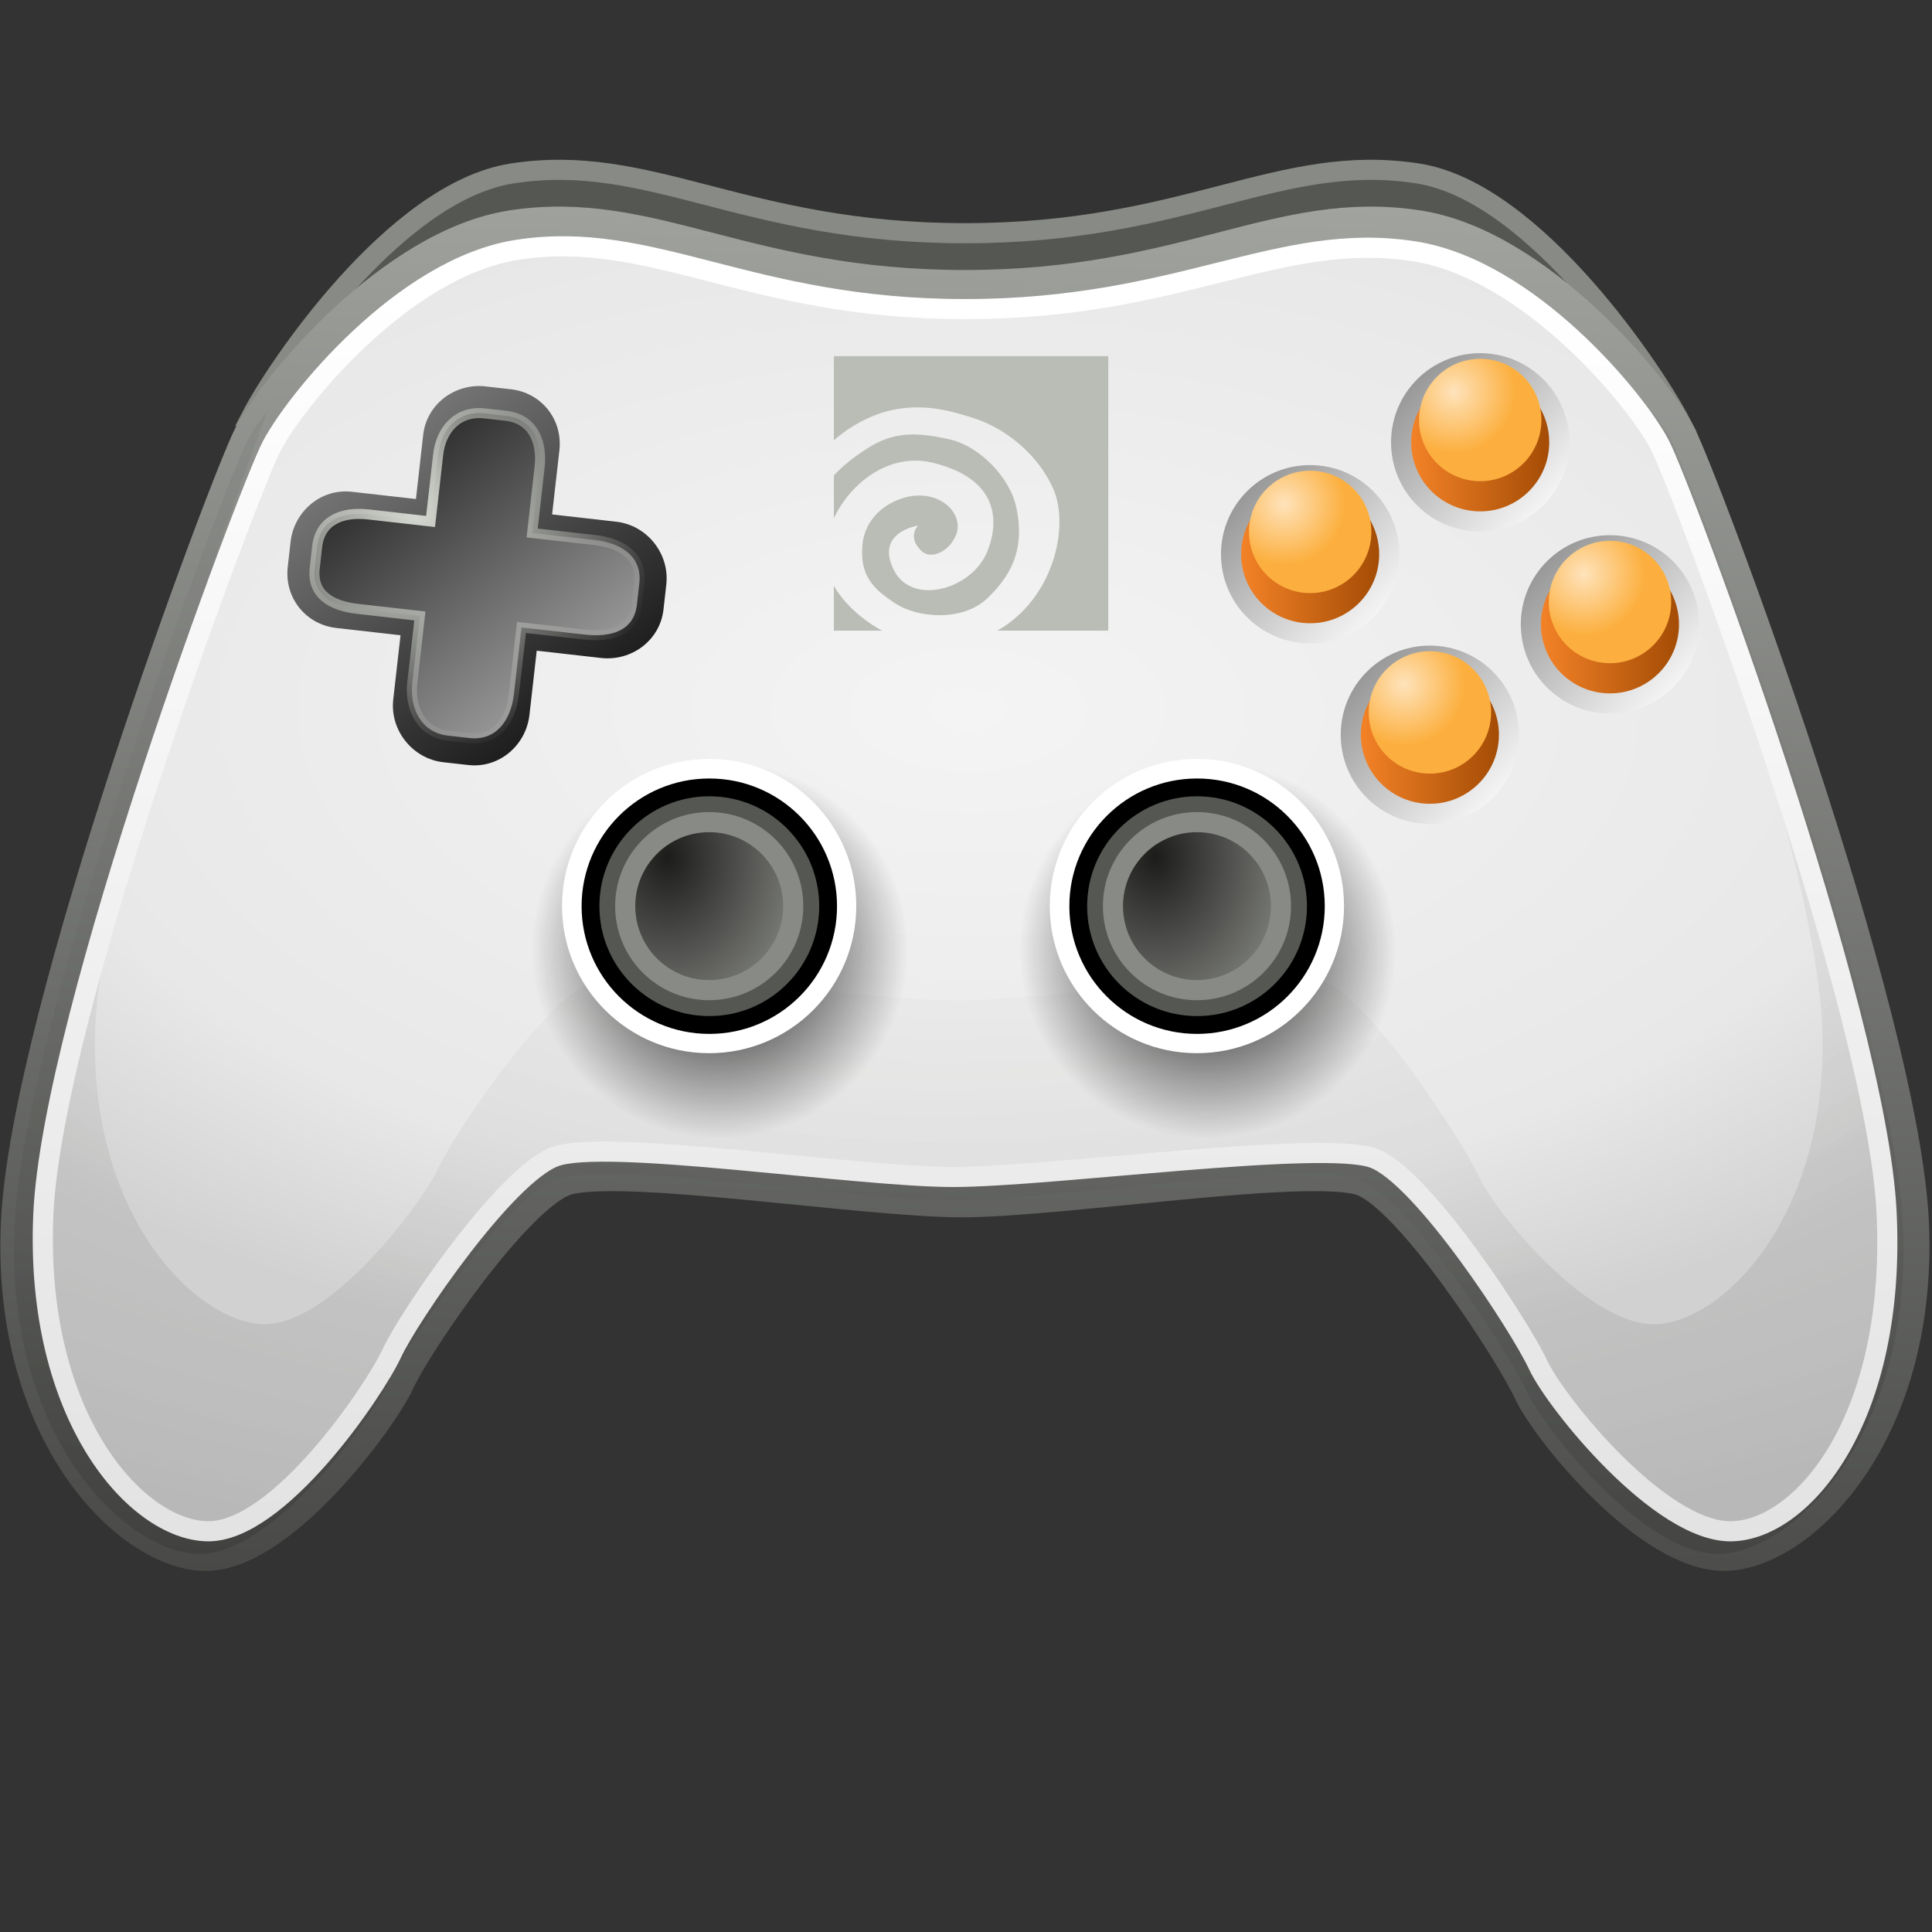 <?xml version="1.0" encoding="UTF-8" standalone="no"?>
<!-- Created with Inkscape (http://www.inkscape.org/) -->

<svg
   xmlns:i="http://ns.adobe.com/AdobeIllustrator/10.0/"
   xmlns:dc="http://purl.org/dc/elements/1.1/"
   xmlns:cc="http://creativecommons.org/ns#"
   xmlns:rdf="http://www.w3.org/1999/02/22-rdf-syntax-ns#"
   xmlns:svg="http://www.w3.org/2000/svg"
   xmlns="http://www.w3.org/2000/svg"
   xmlns:xlink="http://www.w3.org/1999/xlink"
   xmlns:sodipodi="http://sodipodi.sourceforge.net/DTD/sodipodi-0.dtd"
   xmlns:inkscape="http://www.inkscape.org/namespaces/inkscape"
   width="48px"
   height="48px"
   id="svg2985"
   version="1.1"
   inkscape:version="0.48.5 r10040"
   sodipodi:docname="gamepad.svg">
  <rect width="100%" height="100%" fill="#333333" stroke="none"/>
  <defs
     id="defs2987">
    <linearGradient
       id="linearGradient15740">
      <stop
         id="stop15742"
         offset="0"
         style="stop-color:#a5a5a5;stop-opacity:1;" />
      <stop
         id="stop15744"
         offset="1"
         style="stop-color:#1e1e1e;stop-opacity:1;" />
    </linearGradient>
    <linearGradient
       inkscape:collect="always"
       id="linearGradient15720">
      <stop
         style="stop-color:#000000;stop-opacity:1;"
         offset="0"
         id="stop15722" />
      <stop
         style="stop-color:#000000;stop-opacity:0;"
         offset="1"
         id="stop15724" />
    </linearGradient>
    <linearGradient
       id="linearGradient15686">
      <stop
         style="stop-color:#a1a39f;stop-opacity:1;"
         offset="0"
         id="stop15688" />
      <stop
         style="stop-color:#3e3f3d;stop-opacity:1;"
         offset="1"
         id="stop15690" />
    </linearGradient>
    <linearGradient
       id="linearGradient15678">
      <stop
         style="stop-color:#ffffff;stop-opacity:1;"
         offset="0"
         id="stop15680" />
      <stop
         style="stop-color:#dadada;stop-opacity:1;"
         offset="1"
         id="stop15682" />
    </linearGradient>
    <linearGradient
       id="linearGradient4007">
      <stop
         style="stop-color:#ff8a2c;stop-opacity:1;"
         offset="0"
         id="stop4009" />
      <stop
         style="stop-color:#984400;stop-opacity:1;"
         offset="1"
         id="stop4011" />
    </linearGradient>
    <linearGradient
       id="linearGradient3997">
      <stop
         style="stop-color:#939393;stop-opacity:1;"
         offset="0"
         id="stop3999" />
      <stop
         style="stop-color:#ffffff;stop-opacity:1;"
         offset="1"
         id="stop4001" />
    </linearGradient>
    <linearGradient
       id="linearGradient3989">
      <stop
         style="stop-color:#fee3bb;stop-opacity:1;"
         offset="0"
         id="stop3991" />
      <stop
         style="stop-color:#fcaf3e;stop-opacity:1;"
         offset="1"
         id="stop3993" />
    </linearGradient>
    <linearGradient
       id="linearGradient3975">
      <stop
         style="stop-color:#888a85;stop-opacity:0;"
         offset="0"
         id="stop3977" />
      <stop
         style="stop-color:#000000;stop-opacity:0.117;"
         offset="1"
         id="stop3979" />
    </linearGradient>
    <linearGradient
       inkscape:collect="always"
       id="linearGradient3940">
      <stop
         style="stop-color:#000000;stop-opacity:1;"
         offset="0"
         id="stop3942" />
      <stop
         style="stop-color:#000000;stop-opacity:0;"
         offset="1"
         id="stop3944" />
    </linearGradient>
    <linearGradient
       id="linearGradient3886">
      <stop
         style="stop-color:#f4f4f4;stop-opacity:1;"
         offset="0"
         id="stop3888" />
      <stop
         id="stop3894"
         offset="0.736"
         style="stop-color:#e8e8e8;stop-opacity:1;" />
      <stop
         style="stop-color:#d1d1d1;stop-opacity:1;"
         offset="1"
         id="stop3890" />
    </linearGradient>
    <linearGradient
       inkscape:collect="always"
       id="linearGradient3844">
      <stop
         style="stop-color:#d3d7cf;stop-opacity:1;"
         offset="0"
         id="stop3846" />
      <stop
         style="stop-color:#d3d7cf;stop-opacity:0;"
         offset="1"
         id="stop3848" />
    </linearGradient>
    <linearGradient
       id="linearGradient3812">
      <stop
         style="stop-color:#838383;stop-opacity:1;"
         offset="0"
         id="stop3814" />
      <stop
         style="stop-color:#000000;stop-opacity:1;"
         offset="1"
         id="stop3816" />
    </linearGradient>
    <linearGradient
       id="linearGradient3793">
      <stop
         style="stop-color:#1c1c1b;stop-opacity:1;"
         offset="0"
         id="stop3795" />
      <stop
         style="stop-color:#888a85;stop-opacity:1;"
         offset="1"
         id="stop3797" />
    </linearGradient>
    <linearGradient
       inkscape:collect="always"
       xlink:href="#linearGradient3812"
       id="linearGradient3868"
       gradientUnits="userSpaceOnUse"
       x1="14.951"
       y1="18.491"
       x2="21.701"
       y2="25.562" />
    <linearGradient
       inkscape:collect="always"
       xlink:href="#linearGradient3812"
       id="linearGradient3870"
       gradientUnits="userSpaceOnUse"
       x1="20.36"
       y1="24.116"
       x2="15.256"
       y2="19.116" />
    <radialGradient
       inkscape:collect="always"
       xlink:href="#linearGradient3844"
       id="radialGradient3872"
       gradientUnits="userSpaceOnUse"
       gradientTransform="matrix(1.492,-0.022,0.021,1.459,-8.58,-9.128)"
       cx="16.549"
       cy="20.652"
       fx="16.549"
       fy="20.652"
       r="3.341" />
    <radialGradient
       inkscape:collect="always"
       xlink:href="#linearGradient3886"
       id="radialGradient3892"
       cx="23.994"
       cy="15.351"
       fx="23.994"
       fy="15.351"
       r="22.863"
       gradientTransform="matrix(1.398,0.009,-0.005,0.731,-9.412,6.195)"
       gradientUnits="userSpaceOnUse" />
    <radialGradient
       inkscape:collect="always"
       xlink:href="#linearGradient3940"
       id="radialGradient3964"
       gradientUnits="userSpaceOnUse"
       cx="18.587"
       cy="21.433"
       fx="18.587"
       fy="21.433"
       r="3.384" />
    <radialGradient
       inkscape:collect="always"
       xlink:href="#linearGradient3975"
       id="radialGradient3981"
       cx="23.489"
       cy="17.3"
       fx="23.489"
       fy="17.3"
       r="22.621"
       gradientTransform="matrix(1.82,-0.007,0.003,0.838,-19.294,6.07)"
       gradientUnits="userSpaceOnUse" />
    <linearGradient
       inkscape:collect="always"
       xlink:href="#linearGradient4007"
       id="linearGradient4019"
       gradientUnits="userSpaceOnUse"
       x1="30.407"
       y1="14.179"
       x2="34.45"
       y2="14.179" />
    <linearGradient
       inkscape:collect="always"
       xlink:href="#linearGradient3997"
       id="linearGradient4021"
       gradientUnits="userSpaceOnUse"
       x1="30.94"
       y1="12.467"
       x2="34.363"
       y2="15.778" />
    <radialGradient
       inkscape:collect="always"
       xlink:href="#linearGradient3989"
       id="radialGradient4023"
       gradientUnits="userSpaceOnUse"
       cx="31.663"
       cy="13.362"
       fx="31.663"
       fy="13.362"
       r="1.786" />
    <linearGradient
       inkscape:collect="always"
       xlink:href="#linearGradient4007"
       id="linearGradient4031"
       gradientUnits="userSpaceOnUse"
       x1="30.407"
       y1="14.179"
       x2="34.45"
       y2="14.179" />
    <linearGradient
       inkscape:collect="always"
       xlink:href="#linearGradient3997"
       id="linearGradient4033"
       gradientUnits="userSpaceOnUse"
       x1="30.94"
       y1="12.467"
       x2="34.363"
       y2="15.778" />
    <radialGradient
       inkscape:collect="always"
       xlink:href="#linearGradient3989"
       id="radialGradient4035"
       gradientUnits="userSpaceOnUse"
       cx="31.663"
       cy="13.362"
       fx="31.663"
       fy="13.362"
       r="1.786" />
    <linearGradient
       inkscape:collect="always"
       xlink:href="#linearGradient4007"
       id="linearGradient4043"
       gradientUnits="userSpaceOnUse"
       x1="30.407"
       y1="14.179"
       x2="34.45"
       y2="14.179" />
    <linearGradient
       inkscape:collect="always"
       xlink:href="#linearGradient3997"
       id="linearGradient4045"
       gradientUnits="userSpaceOnUse"
       x1="30.94"
       y1="12.467"
       x2="34.363"
       y2="15.778" />
    <radialGradient
       inkscape:collect="always"
       xlink:href="#linearGradient3989"
       id="radialGradient4047"
       gradientUnits="userSpaceOnUse"
       cx="31.663"
       cy="13.362"
       fx="31.663"
       fy="13.362"
       r="1.786" />
    <linearGradient
       inkscape:collect="always"
       xlink:href="#linearGradient4007"
       id="linearGradient4055"
       gradientUnits="userSpaceOnUse"
       x1="30.407"
       y1="14.179"
       x2="34.45"
       y2="14.179" />
    <linearGradient
       inkscape:collect="always"
       xlink:href="#linearGradient3997"
       id="linearGradient4057"
       gradientUnits="userSpaceOnUse"
       x1="30.94"
       y1="12.467"
       x2="34.363"
       y2="15.778" />
    <radialGradient
       inkscape:collect="always"
       xlink:href="#linearGradient3989"
       id="radialGradient4059"
       gradientUnits="userSpaceOnUse"
       cx="31.663"
       cy="13.362"
       fx="31.663"
       fy="13.362"
       r="1.786" />
    <radialGradient
       inkscape:collect="always"
       xlink:href="#linearGradient3793"
       id="radialGradient4073"
       gradientUnits="userSpaceOnUse"
       gradientTransform="matrix(1.614,-0.017,0.021,1.988,-17.888,-18.434)"
       cx="28.499"
       cy="19.141"
       fx="28.499"
       fy="19.141"
       r="3.67" />
    <radialGradient
       inkscape:collect="always"
       xlink:href="#linearGradient3793"
       id="radialGradient4075"
       gradientUnits="userSpaceOnUse"
       gradientTransform="matrix(1.614,-0.017,0.021,1.988,-17.888,-18.434)"
       cx="28.499"
       cy="19.141"
       fx="28.499"
       fy="19.141"
       r="3.67" />
    <radialGradient
       inkscape:collect="always"
       xlink:href="#linearGradient2867"
       id="radialGradient1966"
       gradientUnits="userSpaceOnUse"
       gradientTransform="matrix(1.087,0,0,1.087,24.073,3.327)"
       cx="21.483"
       cy="22.169"
       fx="21.483"
       fy="22.169"
       r="21.156" />
    <linearGradient
       id="linearGradient2867">
      <stop
         style="stop-color:#ffae00;stop-opacity:1;"
         offset="0"
         id="stop2869" />
      <stop
         style="stop-color:#ff3600;stop-opacity:1;"
         offset="1"
         id="stop2871" />
    </linearGradient>
    <linearGradient
       inkscape:collect="always"
       xlink:href="#linearGradient15678"
       id="linearGradient15684"
       x1="24.916"
       y1="7.224"
       x2="24.686"
       y2="46.224"
       gradientUnits="userSpaceOnUse"
       gradientTransform="matrix(1.038,0,0,1.038,-0.85,-0.169)" />
    <linearGradient
       inkscape:collect="always"
       xlink:href="#linearGradient15686"
       id="linearGradient15692"
       x1="22.703"
       y1="4.688"
       x2="21.25"
       y2="42.509"
       gradientUnits="userSpaceOnUse"
       gradientTransform="matrix(1.038,0,0,1.038,-0.85,-0.169)" />
    <radialGradient
       inkscape:collect="always"
       xlink:href="#linearGradient3940"
       id="radialGradient15710"
       gradientUnits="userSpaceOnUse"
       cx="18.587"
       cy="21.433"
       fx="18.587"
       fy="21.433"
       r="3.384" />
    <radialGradient
       inkscape:collect="always"
       xlink:href="#linearGradient3793"
       id="radialGradient15712"
       gradientUnits="userSpaceOnUse"
       gradientTransform="matrix(1.614,-0.017,0.021,1.988,-17.888,-18.434)"
       cx="28.499"
       cy="19.141"
       fx="28.499"
       fy="19.141"
       r="3.67" />
    <radialGradient
       inkscape:collect="always"
       xlink:href="#linearGradient15720"
       id="radialGradient15726"
       cx="23.75"
       cy="25.786"
       fx="23.75"
       fy="25.786"
       r="22.393"
       gradientTransform="matrix(1,0,0,0.762,0,6.128)"
       gradientUnits="userSpaceOnUse" />
    <linearGradient
       inkscape:collect="always"
       xlink:href="#linearGradient15740"
       id="linearGradient15733"
       gradientUnits="userSpaceOnUse"
       x1="20.36"
       y1="24.116"
       x2="15.256"
       y2="19.116"
       gradientTransform="matrix(1.245,0.141,-0.141,1.245,-7.378,-15.215)" />
    <radialGradient
       inkscape:collect="always"
       xlink:href="#linearGradient3844"
       id="radialGradient15735"
       gradientUnits="userSpaceOnUse"
       gradientTransform="matrix(1.86,0.183,-0.179,1.82,-16.769,-27.786)"
       cx="16.549"
       cy="20.652"
       fx="16.549"
       fy="20.652"
       r="3.341" />
    <linearGradient
       inkscape:collect="always"
       xlink:href="#linearGradient3812"
       id="linearGradient15738"
       gradientUnits="userSpaceOnUse"
       x1="14.951"
       y1="18.491"
       x2="21.701"
       y2="25.562"
       gradientTransform="matrix(1.245,0.141,-0.141,1.245,-7.378,-15.215)" />
  </defs>
  <sodipodi:namedview
     id="base"
     pagecolor="#ffffff"
     bordercolor="#666666"
     borderopacity="1.0"
     inkscape:pageopacity="0.0"
     inkscape:pageshadow="2"
     inkscape:zoom="19.79899"
     inkscape:cx="20.335412"
     inkscape:cy="21.173779"
     inkscape:current-layer="layer1"
     showgrid="true"
     inkscape:grid-bbox="true"
     inkscape:document-units="px"
     inkscape:window-width="2560"
     inkscape:window-height="1537"
     inkscape:window-x="-8"
     inkscape:window-y="-8"
     inkscape:window-maximized="1" />
  <g
     id="layer1"
     inkscape:label="Layer 1"
     inkscape:groupmode="layer">
    <path
       sodipodi:nodetypes="cszscc"
       inkscape:connector-curvature="0"
       d="m 6.252,10.335 c 0.593,-1.149 3.538,-5.566 6.462,-6.024 3.45,-0.541 5.744,1.483 11.26,1.483 5.516,0 7.81,-2.024 11.26,-1.483 2.924,0.459 5.919,5.027 6.512,6.176 z"
       style="fill:#555753;fill-opacity:1;stroke:#888a85;stroke-width:0.5;stroke-linecap:butt;stroke-linejoin:miter;stroke-miterlimit:4;stroke-opacity:1;stroke-dasharray:none"
       id="path15728" />
    <path
       id="path3778"
       style="fill:url(#radialGradient3892);fill-opacity:1;stroke:url(#linearGradient15692);stroke-width:1;stroke-linecap:butt;stroke-linejoin:miter;stroke-miterlimit:4;stroke-opacity:1;stroke-dasharray:none"
       d="M 13.973,29.225 C 12.713,29.707 10.267,33.302 9.823,34.266 9.378,35.23 6.895,38.566 5.079,38.529 3.263,38.491 0.298,35.6 0.521,30.411 0.743,25.222 5.709,11.989 6.302,10.84 6.895,9.691 9.79,6.184 12.713,5.725 16.163,5.184 18.457,7.208 23.973,7.208 c 5.516,0 7.81,-2.024 11.26,-1.483 2.924,0.459 5.818,3.966 6.411,5.115 0.593,1.149 5.559,14.382 5.781,19.571 0.222,5.189 -2.742,8.08 -4.558,8.117 -1.816,0.037 -4.336,-3.039 -4.781,-4.003 -0.445,-0.964 -2.928,-4.819 -4.188,-5.3 -1.26,-0.482 -7.523,0.519 -10,0.519 -2.477,0 -8.666,-1.001 -9.926,-0.519 z"
       inkscape:connector-curvature="0"
       sodipodi:nodetypes="sssssszsssssszs" />
    <path
       style="fill:url(#radialGradient3981);fill-opacity:1;stroke:none"
       d="M 6.649,10.196 C 6.442,10.483 6.259,10.724 6.163,10.91 5.57,12.059 0.581,25.31 0.359,30.499 0.136,35.688 3.115,38.57 4.931,38.607 c 1.816,0.037 4.29,-3.317 4.734,-4.281 0.445,-0.964 2.891,-4.545 4.151,-5.027 1.26,-0.482 7.445,0.519 9.923,0.519 2.477,0 8.76,-1.001 10.02,-0.519 1.26,0.482 3.738,4.323 4.183,5.287 0.445,0.964 2.951,4.059 4.767,4.022 1.816,-0.037 4.795,-2.919 4.572,-8.108 -0.222,-5.189 -5.179,-18.44 -5.772,-19.589 -0.096,-0.186 -0.279,-0.427 -0.486,-0.714 1.517,4.075 4.096,11.725 4.248,15.276 0.203,4.745 -2.49,7.393 -4.151,7.427 -1.661,0.034 -3.971,-2.784 -4.378,-3.665 -0.407,-0.881 -2.674,-4.392 -3.826,-4.833 -1.153,-0.441 -6.878,0.454 -9.144,0.454 -2.266,0 -7.927,-0.895 -9.08,-0.454 -1.153,0.441 -3.387,3.724 -3.794,4.605 -0.407,0.881 -2.684,3.926 -4.345,3.892 C 4.891,32.865 2.166,30.217 2.369,25.472 2.521,21.921 5.132,14.271 6.649,10.196 z"
       id="path3966"
       inkscape:connector-curvature="0" />
    <path
       sodipodi:type="arc"
       style="color:#000000;fill:url(#radialGradient3964);fill-opacity:1;fill-rule:nonzero;stroke:none;visibility:visible;display:inline;overflow:visible;enable-background:accumulate"
       id="path3962"
       sodipodi:cx="18.586807"
       sodipodi:cy="21.432987"
       sodipodi:rx="3.384011"
       sodipodi:ry="3.384011"
       d="m 21.971,21.433 a 3.384,3.384 0 1 1 -6.768,0 3.384,3.384 0 1 1 6.768,0 z"
       transform="matrix(1.384,0,0,1.385,-7.84,-6.083)" />
    <path
       inkscape:connector-curvature="0"
       style="color:#000000;fill:url(#linearGradient15738);fill-opacity:1;fill-rule:nonzero;stroke:none;visibility:visible;display:inline;overflow:visible;enable-background:accumulate"
       d="m 12.068,9.6 c -0.763,-0.086 -1.468,0.439 -1.554,1.203 L 10.334,12.398 8.739,12.218 c -0.763,-0.086 -1.433,0.483 -1.52,1.246 l -0.07,0.622 c -0.086,0.763 0.444,1.429 1.207,1.516 l 1.595,0.181 -0.181,1.595 c -0.086,0.763 0.478,1.472 1.242,1.559 l 0.622,0.07 c 0.763,0.086 1.433,-0.483 1.52,-1.246 l 0.181,-1.595 1.595,0.181 c 0.763,0.086 1.468,-0.439 1.554,-1.203 l 0.07,-0.622 C 16.64,13.757 16.075,13.048 15.312,12.962 L 13.717,12.781 13.898,11.187 C 13.984,10.423 13.454,9.757 12.691,9.671 l -0.622,-0.07 z"
       id="rect3781" />
    <path
       id="path3810"
       d="m 12.038,10.27 c -0.655,-0.074 -1.092,0.396 -1.155,1.052 L 10.697,12.956 9.152,12.781 c -0.655,-0.074 -1.199,0.147 -1.273,0.802 l -0.06,0.534 c -0.074,0.655 0.413,0.937 1.068,1.011 l 1.545,0.175 -0.188,1.657 c -0.074,0.655 0.232,1.243 0.887,1.317 l 0.534,0.06 c 0.655,0.074 1.029,-0.437 1.103,-1.091 l 0.188,-1.657 1.568,0.177 c 0.655,0.074 1.226,-0.088 1.3,-0.743 l 0.06,-0.534 c 0.074,-0.655 -0.44,-0.996 -1.095,-1.07 l -1.568,-0.177 0.185,-1.634 c 0.074,-0.655 -0.181,-1.203 -0.835,-1.277 z"
       style="color:#000000;fill:url(#linearGradient15733);fill-opacity:1.0;fill-rule:nonzero;stroke:url(#radialGradient15735);stroke-width:0.25;stroke-miterlimit:4;stroke-dasharray:none;visibility:visible;display:inline;overflow:visible;enable-background:accumulate"
       inkscape:connector-curvature="0"
       sodipodi:nodetypes="sscsssscsssscsssscsss" />
    <g
       id="g4061"
       transform="matrix(1.131,0,0,1.131,-2.961,-3.037)">
      <path
         sodipodi:type="arc"
         style="color:#000000;fill:#ffffff;stroke:none;visibility:visible;display:inline;overflow:visible;enable-background:accumulate"
         id="path3876"
         sodipodi:cx="30.125"
         sodipodi:cy="21.017857"
         sodipodi:rx="3.2321429"
         sodipodi:ry="3.2321429"
         d="m 33.357,21.018 c 0,1.785 -1.447,3.232 -3.232,3.232 -1.785,0 -3.232,-1.447 -3.232,-3.232 0,-1.785 1.447,-3.232 3.232,-3.232 1.785,0 3.232,1.447 3.232,3.232 z"
         transform="translate(-11.929,1.571)" />
      <path
         transform="matrix(0.868,0,0,0.868,-7.949,4.348)"
         d="m 33.357,21.018 c 0,1.785 -1.447,3.232 -3.232,3.232 -1.785,0 -3.232,-1.447 -3.232,-3.232 0,-1.785 1.447,-3.232 3.232,-3.232 1.785,0 3.232,1.447 3.232,3.232 z"
         sodipodi:ry="3.2321429"
         sodipodi:rx="3.2321429"
         sodipodi:cy="21.017857"
         sodipodi:cx="30.125"
         id="path3878"
         style="color:#000000;fill:#000000;stroke:none;visibility:visible;display:inline;overflow:visible;enable-background:accumulate"
         sodipodi:type="arc" />
      <path
         sodipodi:type="arc"
         style="color:#000000;fill:#555753;stroke:none;visibility:visible;display:inline;overflow:visible;enable-background:accumulate"
         id="path3880"
         sodipodi:cx="30.125"
         sodipodi:cy="21.017857"
         sodipodi:rx="3.2321429"
         sodipodi:ry="3.2321429"
         d="m 33.357,21.018 c 0,1.785 -1.447,3.232 -3.232,3.232 -1.785,0 -3.232,-1.447 -3.232,-3.232 0,-1.785 1.447,-3.232 3.232,-3.232 1.785,0 3.232,1.447 3.232,3.232 z"
         transform="matrix(0.747,0,0,0.747,-4.304,6.891)" />
      <path
         transform="matrix(0.571,0,0,0.571,0.996,10.589)"
         d="m 33.357,21.018 c 0,1.785 -1.447,3.232 -3.232,3.232 -1.785,0 -3.232,-1.447 -3.232,-3.232 0,-1.785 1.447,-3.232 3.232,-3.232 1.785,0 3.232,1.447 3.232,3.232 z"
         sodipodi:ry="3.2321429"
         sodipodi:rx="3.2321429"
         sodipodi:cy="21.017857"
         sodipodi:cx="30.125"
         id="path3882"
         style="color:#000000;fill:url(#radialGradient4073);fill-opacity:1;stroke:#888a85;stroke-width:0.774;stroke-linecap:butt;stroke-linejoin:miter;stroke-miterlimit:4;stroke-opacity:1;stroke-dasharray:none;stroke-dashoffset:0;visibility:visible;display:inline;overflow:visible;enable-background:accumulate"
         sodipodi:type="arc" />
    </g>
    <g
       id="g4015"
       transform="matrix(1.038,0,0,1.038,-1.258,-0.799)">
      <path
         transform="matrix(1.06,0,0,1.06,-1.803,-0.994)"
         d="m 34.214,14.179 c 0,0.986 -0.799,1.786 -1.786,1.786 -0.986,0 -1.786,-0.799 -1.786,-1.786 0,-0.986 0.799,-1.786 1.786,-1.786 0.986,0 1.786,0.799 1.786,1.786 z"
         sodipodi:ry="1.7857143"
         sodipodi:rx="1.7857143"
         sodipodi:cy="14.178572"
         sodipodi:cx="32.42857"
         id="path3852"
         style="color:#000000;fill:url(#linearGradient4019);fill-opacity:1;fill-rule:nonzero;stroke:url(#linearGradient4021);stroke-width:0.455;stroke-linecap:butt;stroke-linejoin:miter;stroke-miterlimit:4;stroke-opacity:1;stroke-dasharray:none;stroke-dashoffset:0;visibility:visible;display:inline;overflow:visible;enable-background:accumulate"
         sodipodi:type="arc" />
      <path
         sodipodi:type="arc"
         style="color:#000000;fill:url(#radialGradient4023);fill-opacity:1;fill-rule:nonzero;stroke:none;visibility:visible;display:inline;overflow:visible;enable-background:accumulate"
         id="path3987"
         sodipodi:cx="32.42857"
         sodipodi:cy="14.178572"
         sodipodi:rx="1.7857143"
         sodipodi:ry="1.7857143"
         d="m 34.214,14.179 c 0,0.986 -0.799,1.786 -1.786,1.786 -0.986,0 -1.786,-0.799 -1.786,-1.786 0,-0.986 0.799,-1.786 1.786,-1.786 0.986,0 1.786,0.799 1.786,1.786 z"
         transform="matrix(0.82,0,0,0.82,5.98,1.874)" />
    </g>
    <g
       transform="matrix(1.038,0,0,1.038,2.967,-3.579)"
       id="g4025">
      <path
         sodipodi:type="arc"
         style="color:#000000;fill:url(#linearGradient4031);fill-opacity:1;fill-rule:nonzero;stroke:url(#linearGradient4033);stroke-width:0.455;stroke-linecap:butt;stroke-linejoin:miter;stroke-miterlimit:4;stroke-opacity:1;stroke-dasharray:none;stroke-dashoffset:0;visibility:visible;display:inline;overflow:visible;enable-background:accumulate"
         id="path4027"
         sodipodi:cx="32.42857"
         sodipodi:cy="14.178572"
         sodipodi:rx="1.7857143"
         sodipodi:ry="1.7857143"
         d="m 34.214,14.179 c 0,0.986 -0.799,1.786 -1.786,1.786 -0.986,0 -1.786,-0.799 -1.786,-1.786 0,-0.986 0.799,-1.786 1.786,-1.786 0.986,0 1.786,0.799 1.786,1.786 z"
         transform="matrix(1.06,0,0,1.06,-1.803,-0.994)" />
      <path
         transform="matrix(0.82,0,0,0.82,5.98,1.874)"
         d="m 34.214,14.179 c 0,0.986 -0.799,1.786 -1.786,1.786 -0.986,0 -1.786,-0.799 -1.786,-1.786 0,-0.986 0.799,-1.786 1.786,-1.786 0.986,0 1.786,0.799 1.786,1.786 z"
         sodipodi:ry="1.7857143"
         sodipodi:rx="1.7857143"
         sodipodi:cy="14.178572"
         sodipodi:cx="32.42857"
         id="path4029"
         style="color:#000000;fill:url(#radialGradient4035);fill-opacity:1;fill-rule:nonzero;stroke:none;visibility:visible;display:inline;overflow:visible;enable-background:accumulate"
         sodipodi:type="arc" />
    </g>
    <g
       id="g4037"
       transform="matrix(1.038,0,0,1.038,6.191,0.943)">
      <path
         transform="matrix(1.06,0,0,1.06,-1.803,-0.994)"
         d="m 34.214,14.179 c 0,0.986 -0.799,1.786 -1.786,1.786 -0.986,0 -1.786,-0.799 -1.786,-1.786 0,-0.986 0.799,-1.786 1.786,-1.786 0.986,0 1.786,0.799 1.786,1.786 z"
         sodipodi:ry="1.7857143"
         sodipodi:rx="1.7857143"
         sodipodi:cy="14.178572"
         sodipodi:cx="32.42857"
         id="path4039"
         style="color:#000000;fill:url(#linearGradient4043);fill-opacity:1;fill-rule:nonzero;stroke:url(#linearGradient4045);stroke-width:0.455;stroke-linecap:butt;stroke-linejoin:miter;stroke-miterlimit:4;stroke-opacity:1;stroke-dasharray:none;stroke-dashoffset:0;visibility:visible;display:inline;overflow:visible;enable-background:accumulate"
         sodipodi:type="arc" />
      <path
         sodipodi:type="arc"
         style="color:#000000;fill:url(#radialGradient4047);fill-opacity:1;fill-rule:nonzero;stroke:none;visibility:visible;display:inline;overflow:visible;enable-background:accumulate"
         id="path4041"
         sodipodi:cx="32.42857"
         sodipodi:cy="14.178572"
         sodipodi:rx="1.7857143"
         sodipodi:ry="1.7857143"
         d="m 34.214,14.179 c 0,0.986 -0.799,1.786 -1.786,1.786 -0.986,0 -1.786,-0.799 -1.786,-1.786 0,-0.986 0.799,-1.786 1.786,-1.786 0.986,0 1.786,0.799 1.786,1.786 z"
         transform="matrix(0.82,0,0,0.82,5.98,1.874)" />
    </g>
    <g
       transform="matrix(1.038,0,0,1.038,1.717,3.686)"
       id="g4049">
      <path
         sodipodi:type="arc"
         style="color:#000000;fill:url(#linearGradient4055);fill-opacity:1;fill-rule:nonzero;stroke:url(#linearGradient4057);stroke-width:0.455;stroke-linecap:butt;stroke-linejoin:miter;stroke-miterlimit:4;stroke-opacity:1;stroke-dasharray:none;stroke-dashoffset:0;visibility:visible;display:inline;overflow:visible;enable-background:accumulate"
         id="path4051"
         sodipodi:cx="32.42857"
         sodipodi:cy="14.178572"
         sodipodi:rx="1.7857143"
         sodipodi:ry="1.7857143"
         d="m 34.214,14.179 c 0,0.986 -0.799,1.786 -1.786,1.786 -0.986,0 -1.786,-0.799 -1.786,-1.786 0,-0.986 0.799,-1.786 1.786,-1.786 0.986,0 1.786,0.799 1.786,1.786 z"
         transform="matrix(1.06,0,0,1.06,-1.803,-0.994)" />
      <path
         transform="matrix(0.82,0,0,0.82,5.98,1.874)"
         d="m 34.214,14.179 c 0,0.986 -0.799,1.786 -1.786,1.786 -0.986,0 -1.786,-0.799 -1.786,-1.786 0,-0.986 0.799,-1.786 1.786,-1.786 0.986,0 1.786,0.799 1.786,1.786 z"
         sodipodi:ry="1.7857143"
         sodipodi:rx="1.7857143"
         sodipodi:cy="14.178572"
         sodipodi:cx="32.42857"
         id="path4053"
         style="color:#000000;fill:url(#radialGradient4059);fill-opacity:1;fill-rule:nonzero;stroke:none;visibility:visible;display:inline;overflow:visible;enable-background:accumulate"
         sodipodi:type="arc" />
    </g>
    <path
       sodipodi:nodetypes="ccsccccsccccsccccccccscccccccsc"
       style="fill:#babdb6;fill-opacity:1"
       id="path1940"
       d="m 25.246,12.589 c -0.147,-0.686 -0.871,-1.499 -1.671,-1.677 -0.832,-0.183 -1.389,-0.188 -2.043,0.239 -0.192,0.125 -0.514,0.34 -0.815,0.66 l 0,1.064 c 0.424,-0.895 1.392,-1.645 2.475,-1.374 1.84,0.459 1.545,1.72 1.324,2.232 -0.397,0.921 -1.855,1.318 -2.304,0.438 -0.488,-0.956 0.6,-1.113 0.6,-1.113 0,0 -0.283,0.268 0.072,0.621 0.246,0.246 0.714,0.023 0.877,-0.409 0.143,-0.377 -0.164,-0.9 -0.837,-0.956 -0.563,-0.048 -1.409,0.368 -1.495,1.205 -0.081,0.792 0.282,1.121 0.811,1.471 0.527,0.35 1.655,0.481 2.298,-0.133 0.7,-0.667 0.905,-1.352 0.709,-2.269 z m -4.529,-3.74 0,2.089 c 0.321,-0.277 0.589,-0.415 0.6,-0.422 1.173,-0.662 2.207,-0.334 2.815,-0.147 0.961,0.295 1.715,1.031 2.041,1.787 0.38,0.88 0.051,2.562 -1.23,3.412 -0.056,0.037 -0.112,0.069 -0.168,0.101 l 2.76,0 0,-6.82 -6.819,0 z m 0,5.701 0,1.119 1.2,0 c -0.089,-0.047 -0.17,-0.095 -0.242,-0.142 -0.352,-0.234 -0.728,-0.566 -0.959,-0.977 z"
       i:knockout="Off"
       inkscape:connector-curvature="0" />
    <path
       sodipodi:nodetypes="sssssszsssssszs"
       inkscape:connector-curvature="0"
       d="M 13.781,28.739 C 12.553,29.205 10.169,32.687 9.736,33.62 9.302,34.553 6.919,38.08 5.149,38.044 3.379,38.008 0.86,35.208 1.076,30.184 1.293,25.159 6.171,12.198 6.749,11.086 7.327,9.973 10,6.651 12.85,6.207 c 3.363,-0.524 5.747,1.473 11.124,1.473 5.377,0 7.798,-1.96 11.161,-1.436 2.85,0.444 5.523,3.692 6.101,4.805 0.578,1.113 5.387,14.038 5.635,19.061 0.254,5.136 -2.08,7.898 -3.85,7.934 -1.77,0.036 -4.375,-3.202 -4.808,-4.136 -0.433,-0.933 -2.854,-4.666 -4.082,-5.132 -1.228,-0.467 -8.037,0.465 -10.452,0.465 -2.415,0 -8.669,-0.969 -9.897,-0.502 z"
       style="fill:none;stroke:url(#linearGradient15684);stroke-width:0.5;stroke-linecap:butt;stroke-linejoin:miter;stroke-miterlimit:4;stroke-opacity:1;stroke-dasharray:none"
       id="path15676" />
    <path
       transform="matrix(1.384,0,0,1.385,4.279,-6.083)"
       d="m 21.971,21.433 a 3.384,3.384 0 1 1 -6.768,0 3.384,3.384 0 1 1 6.768,0 z"
       sodipodi:ry="3.384011"
       sodipodi:rx="3.384011"
       sodipodi:cy="21.432987"
       sodipodi:cx="18.586807"
       id="path15698"
       style="color:#000000;fill:url(#radialGradient15710);fill-opacity:1;fill-rule:nonzero;stroke:none;visibility:visible;display:inline;overflow:visible;enable-background:accumulate"
       sodipodi:type="arc" />
    <g
       transform="matrix(1.131,0,0,1.131,9.157,-3.037)"
       id="g15700">
      <path
         transform="translate(-11.929,1.571)"
         d="m 33.357,21.018 c 0,1.785 -1.447,3.232 -3.232,3.232 -1.785,0 -3.232,-1.447 -3.232,-3.232 0,-1.785 1.447,-3.232 3.232,-3.232 1.785,0 3.232,1.447 3.232,3.232 z"
         sodipodi:ry="3.2321429"
         sodipodi:rx="3.2321429"
         sodipodi:cy="21.017857"
         sodipodi:cx="30.125"
         id="path15702"
         style="color:#000000;fill:#ffffff;stroke:none;visibility:visible;display:inline;overflow:visible;enable-background:accumulate"
         sodipodi:type="arc" />
      <path
         sodipodi:type="arc"
         style="color:#000000;fill:#000000;stroke:none;visibility:visible;display:inline;overflow:visible;enable-background:accumulate"
         id="path15704"
         sodipodi:cx="30.125"
         sodipodi:cy="21.017857"
         sodipodi:rx="3.2321429"
         sodipodi:ry="3.2321429"
         d="m 33.357,21.018 c 0,1.785 -1.447,3.232 -3.232,3.232 -1.785,0 -3.232,-1.447 -3.232,-3.232 0,-1.785 1.447,-3.232 3.232,-3.232 1.785,0 3.232,1.447 3.232,3.232 z"
         transform="matrix(0.868,0,0,0.868,-7.949,4.348)" />
      <path
         transform="matrix(0.747,0,0,0.747,-4.304,6.891)"
         d="m 33.357,21.018 c 0,1.785 -1.447,3.232 -3.232,3.232 -1.785,0 -3.232,-1.447 -3.232,-3.232 0,-1.785 1.447,-3.232 3.232,-3.232 1.785,0 3.232,1.447 3.232,3.232 z"
         sodipodi:ry="3.2321429"
         sodipodi:rx="3.2321429"
         sodipodi:cy="21.017857"
         sodipodi:cx="30.125"
         id="path15706"
         style="color:#000000;fill:#555753;stroke:none;visibility:visible;display:inline;overflow:visible;enable-background:accumulate"
         sodipodi:type="arc" />
      <path
         sodipodi:type="arc"
         style="color:#000000;fill:url(#radialGradient15712);fill-opacity:1;stroke:#888a85;stroke-width:0.774;stroke-linecap:butt;stroke-linejoin:miter;stroke-miterlimit:4;stroke-opacity:1;stroke-dasharray:none;stroke-dashoffset:0;visibility:visible;display:inline;overflow:visible;enable-background:accumulate"
         id="path15708"
         sodipodi:cx="30.125"
         sodipodi:cy="21.017857"
         sodipodi:rx="3.2321429"
         sodipodi:ry="3.2321429"
         d="m 33.357,21.018 c 0,1.785 -1.447,3.232 -3.232,3.232 -1.785,0 -3.232,-1.447 -3.232,-3.232 0,-1.785 1.447,-3.232 3.232,-3.232 1.785,0 3.232,1.447 3.232,3.232 z"
         transform="matrix(0.571,0,0,0.571,0.996,10.589)" />
    </g>
  </g>
</svg>
